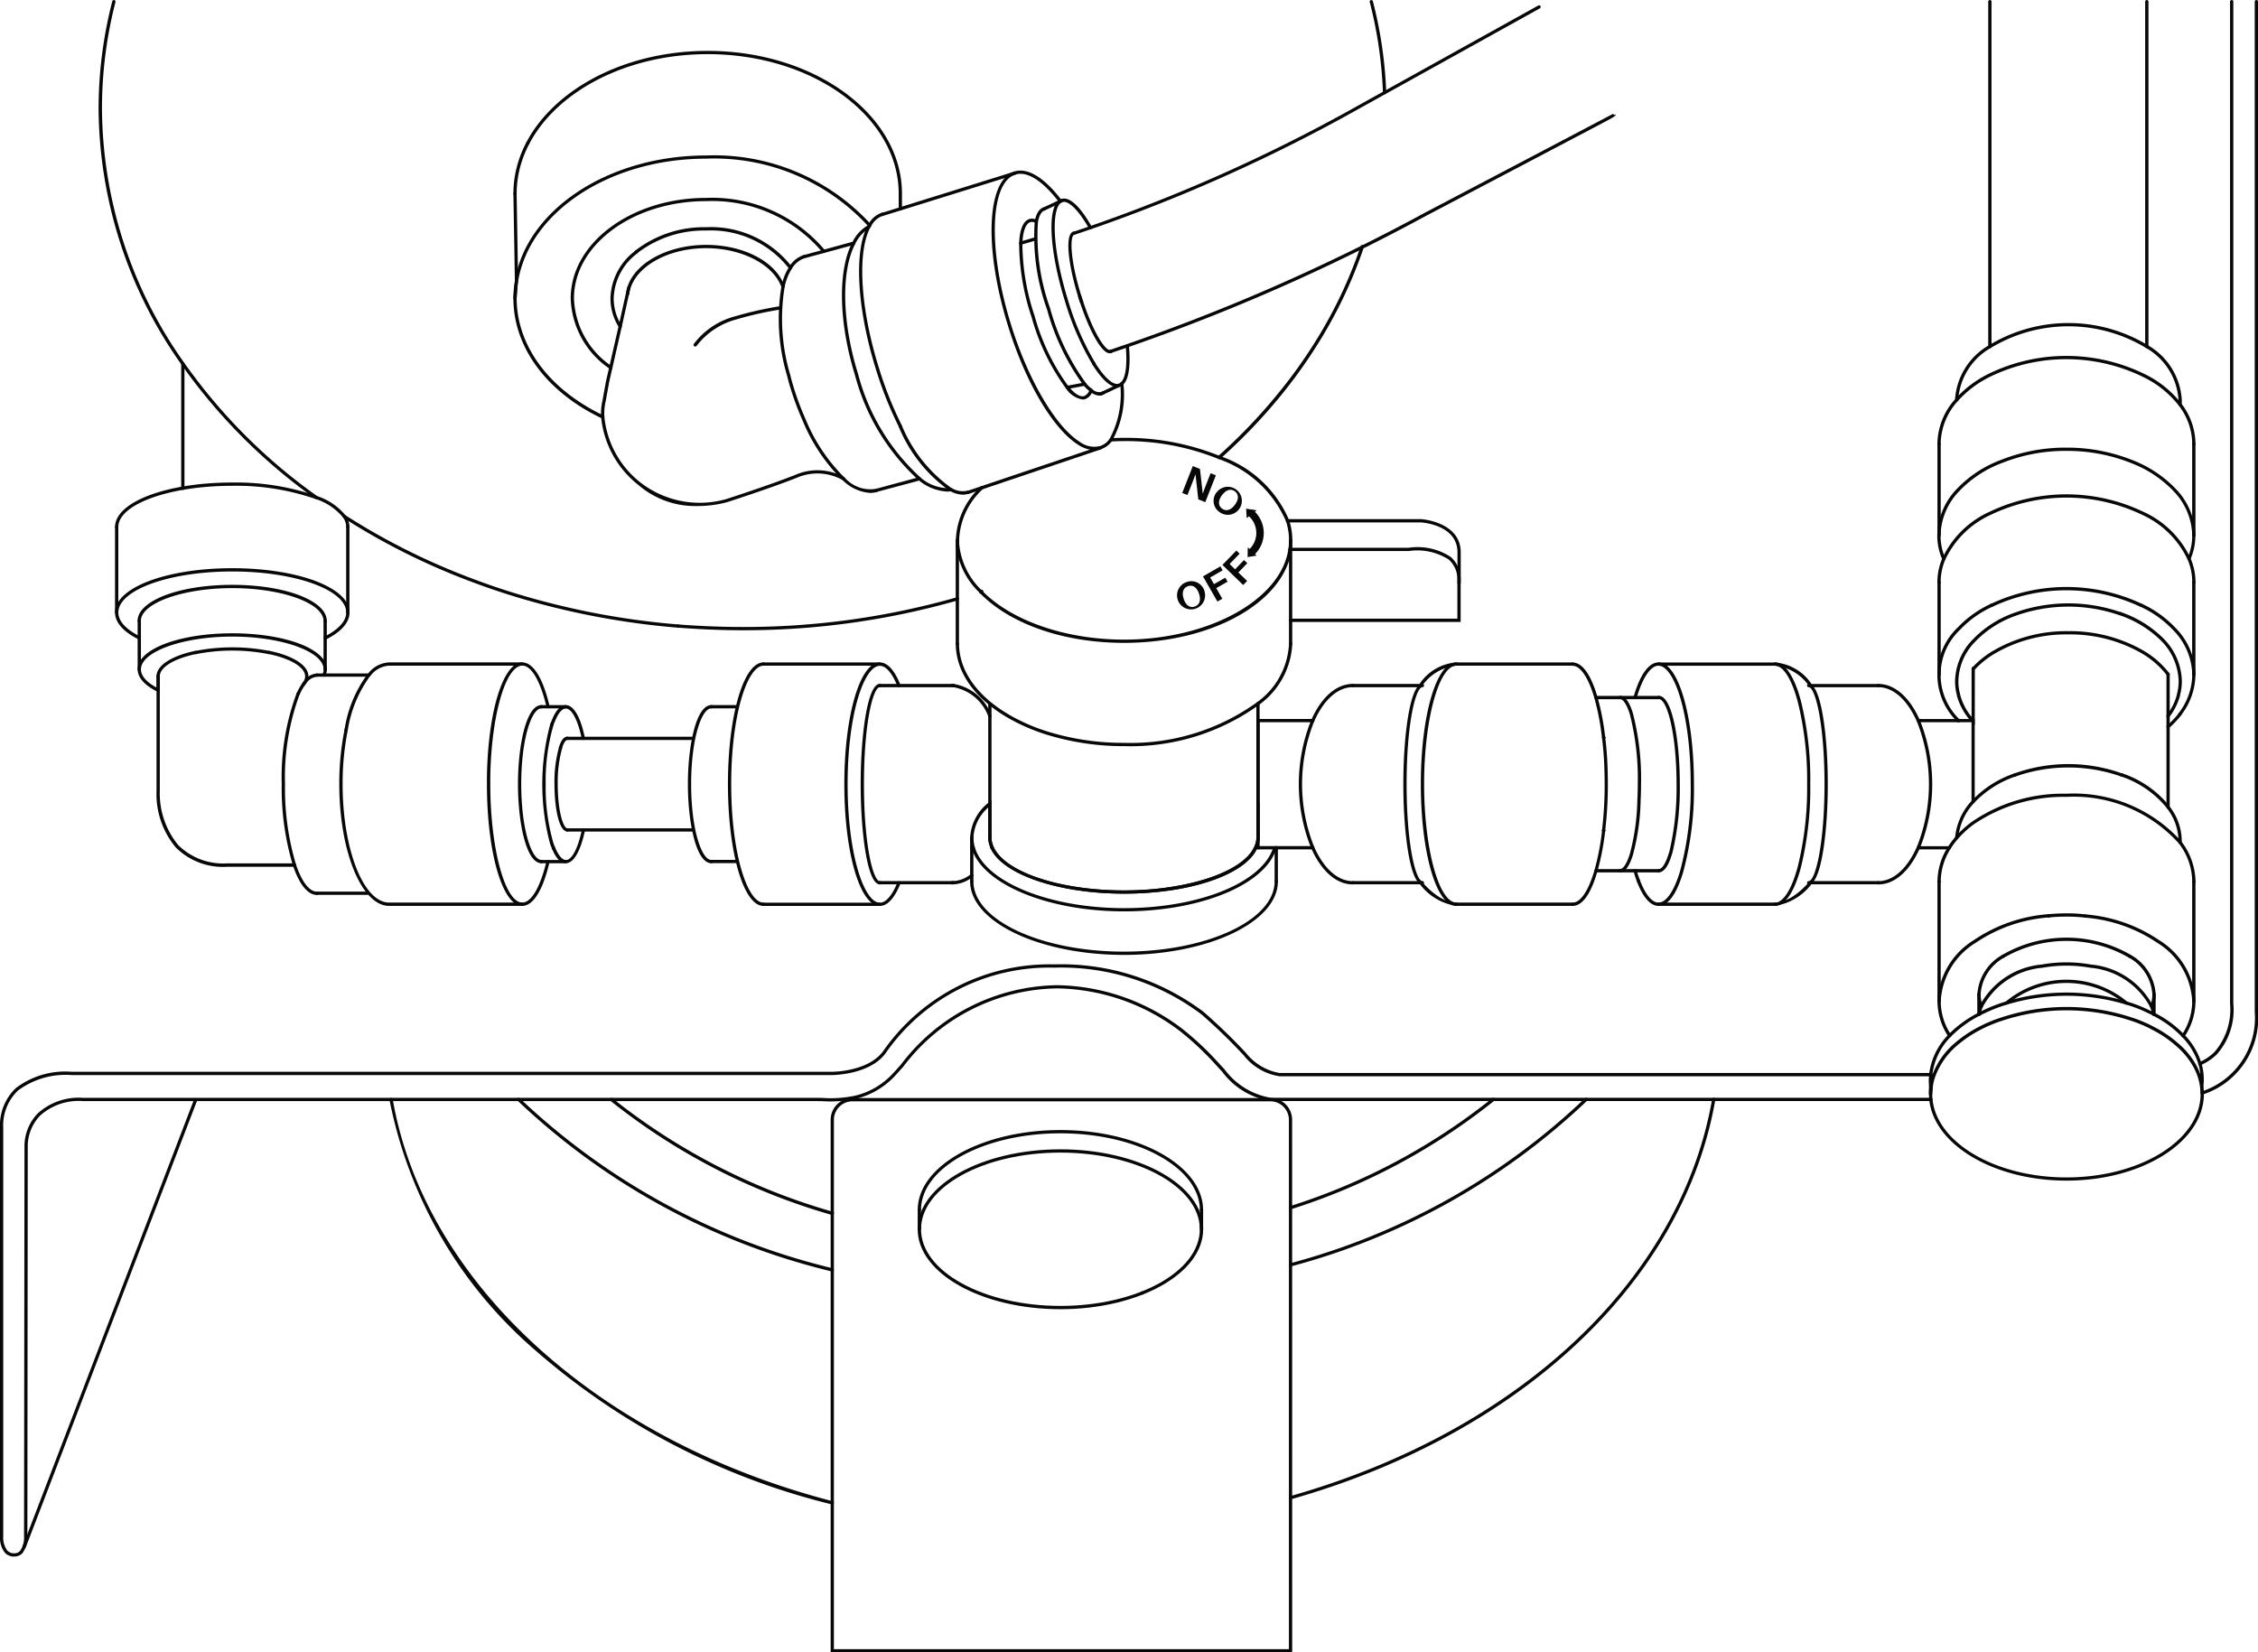 <?xml version="1.0" encoding="UTF-8"?> <svg xmlns="http://www.w3.org/2000/svg" xmlns:xlink="http://www.w3.org/1999/xlink" width="119.863" height="87.714" viewBox="0 0 119.863 87.714"><defs><clipPath id="clip-path"><rect id="Rectangle_670" data-name="Rectangle 670" width="119.863" height="87.714" fill="none"></rect></clipPath></defs><g id="Group_71" data-name="Group 71" clip-path="url(#clip-path)"><path id="Path_6035" data-name="Path 6035" d="M974.618,58.109a.087.087,0,0,1-.029-.168,4.108,4.108,0,0,0,2.822-4.223V.089a.087.087,0,1,1,.174,0V53.717a4.269,4.269,0,0,1-2.937,4.386.079.079,0,0,1-.029.005Z" transform="translate(-857.721 -0.002)" fill="#070707"></path><path id="Path_6036" data-name="Path 6036" d="M973.607,56.555a.087.087,0,0,1-.036-.166,2.689,2.689,0,0,0,.8-.531,3.435,3.435,0,0,0,.838-2.58V.089a.087.087,0,1,1,.174,0V53.269a3.549,3.549,0,0,1-.888,2.713,2.9,2.9,0,0,1-.852.566.1.1,0,0,1-.036.008Z" transform="translate(-856.83 -0.002)" fill="#070707"></path><path id="Path_6037" data-name="Path 6037" d="M.761,458.512a.663.663,0,0,1-.5-.2A1.291,1.291,0,0,1,0,457.454V435.76a2.733,2.733,0,0,1,.836-2.111,4.329,4.329,0,0,1,2.973-.869H44.151c.083,0,2.04-.013,2.793-1.186a10.778,10.778,0,0,1,9.038-4.516,12.562,12.562,0,0,1,7.912,2.524,30.493,30.493,0,0,1,2.251,2.18,2.889,2.889,0,0,0,1.775,1.061H102.49a.087.087,0,0,1,0,.174H67.918a3,3,0,0,1-1.906-1.122,30.1,30.1,0,0,0-2.234-2.163,12.388,12.388,0,0,0-7.8-2.48,10.575,10.575,0,0,0-8.892,4.436c-.8,1.251-2.852,1.266-2.939,1.266H3.8a4.236,4.236,0,0,0-2.849.824,2.57,2.57,0,0,0-.779,1.982v21.7a1.137,1.137,0,0,0,.212.73.488.488,0,0,0,.375.149.4.4,0,0,0,.307-.126,1.275,1.275,0,0,0,.211-.789L1.3,436.663a2.509,2.509,0,0,1,.7-1.67,3.227,3.227,0,0,1,2.394-.831H43.2c.156,0,.314,0,.471.006a6.3,6.3,0,0,0,1.773-.131,4,4,0,0,0,1.836-1.045c.158-.159.339-.363.549-.6a10.57,10.57,0,0,1,8.307-4.209,11.213,11.213,0,0,1,6.63,2.32,15.869,15.869,0,0,1,2.006,1.9l.229.244a3.842,3.842,0,0,0,2.453,1.511H102.5a.087.087,0,0,1,0,.174H67.449a3.972,3.972,0,0,1-2.579-1.566l-.229-.244a15.882,15.882,0,0,0-1.984-1.885,11.039,11.039,0,0,0-6.526-2.284,10.417,10.417,0,0,0-8.178,4.151c-.211.238-.394.444-.555.607a4.178,4.178,0,0,1-1.914,1.091,6.469,6.469,0,0,1-1.82.138c-.157,0-.313-.006-.468-.006H4.392a3.063,3.063,0,0,0-2.269.777,2.37,2.37,0,0,0-.65,1.549l-.02,20.757a1.424,1.424,0,0,1-.258.912.573.573,0,0,1-.433.181Z" transform="translate(0 -375.887)" fill="#070707"></path><path id="Path_6038" data-name="Path 6038" d="M281.872,492.4a.088.088,0,0,1-.025,0,33.674,33.674,0,0,1-11.753-6.06.086.086,0,1,1,.109-.134A33.5,33.5,0,0,0,281.9,492.23a.087.087,0,0,1-.025.17Z" transform="translate(-237.691 -427.907)" fill="#070707"></path><path id="Path_6039" data-name="Path 6039" d="M570.936,492.1a.087.087,0,0,1-.027-.169,33.206,33.206,0,0,0,10.733-5.729.086.086,0,1,1,.109.134,33.36,33.36,0,0,1-10.789,5.759A.085.085,0,0,1,570.936,492.1Z" transform="translate(-502.426 -427.907)" fill="#070707"></path><path id="Path_6040" data-name="Path 6040" d="M724.987,389.561a.084.084,0,0,1-.087-.083v-.007a.087.087,0,1,1,.174,0A.09.09,0,0,1,724.987,389.561Z" transform="translate(-638.011 -342.711)" fill="#070707"></path><path id="Path_6041" data-name="Path 6041" d="M505.185,572.035a.1.1,0,0,1-.069-.028.087.087,0,0,1,0-.123c.018-.018.042-.015.065-.025h0a.087.087,0,0,1,.087.087.093.093,0,0,1-.055.083A.082.082,0,0,1,505.185,572.035Z" transform="translate(-444.548 -503.314)" fill="#070707"></path><path id="Path_6042" data-name="Path 6042" d="M245.708,495.4l-.022,0A36.686,36.686,0,0,1,229,486.33a.086.086,0,1,1,.121-.123,36.516,36.516,0,0,0,16.609,9.022.087.087,0,0,1-.022.171Z" transform="translate(-201.528 -427.907)" fill="#070707"></path><path id="Path_6043" data-name="Path 6043" d="M570.936,495.136a.087.087,0,0,1-.024-.17,36.2,36.2,0,0,0,15.649-8.759.086.086,0,1,1,.121.123,36.365,36.365,0,0,1-15.723,8.8A.093.093,0,0,1,570.936,495.136Z" transform="translate(-502.426 -427.907)" fill="#070707"></path><path id="Path_6044" data-name="Path 6044" d="M195.994,507.767l-.022,0a37.391,37.391,0,0,1-15.757-8.193,23.506,23.506,0,0,1-7.725-13.285.086.086,0,0,1,.071-.1.091.091,0,0,1,.1.071c1.689,9.724,10.856,18.1,23.355,21.339a.087.087,0,0,1-.022.171Z" transform="translate(-151.814 -427.91)" fill="#070707"></path><path id="Path_6045" data-name="Path 6045" d="M423.377,241.212h-.014a.087.087,0,0,1-.061-.148.1.1,0,0,1,.137,0,.087.087,0,0,1-.061.148Z" transform="translate(-372.541 -212.147)" fill="#070707"></path><path id="Path_6046" data-name="Path 6046" d="M299.651,276.706h-.022a.087.087,0,1,1,0-.174.1.1,0,0,1,.1.087.079.079,0,0,1-.076.087Z" transform="translate(-263.638 -243.387)" fill="#070707"></path><path id="Path_6047" data-name="Path 6047" d="M570.936,507.5a.087.087,0,0,1-.083-.063.086.086,0,0,1,.059-.107c12.157-3.446,20.741-11.521,22.4-21.076a.092.092,0,0,1,.1-.071.086.086,0,0,1,.071.1c-1.673,9.621-10.3,17.75-22.525,21.213A.09.09,0,0,1,570.936,507.5Z" transform="translate(-502.426 -427.911)" fill="#070707"></path><path id="Path_6048" data-name="Path 6048" d="M392.359,515.7h-24.5V487.424a1.158,1.158,0,0,1,1.156-1.156H391.2a1.158,1.158,0,0,1,1.156,1.156Zm-24.328-.174h24.154v-28.1a.983.983,0,0,0-.982-.982H369.014a.983.983,0,0,0-.982.982Z" transform="translate(-323.765 -427.983)" fill="#070707"></path><path id="Path_6049" data-name="Path 6049" d="M413.988,517.469c-4.178,0-7.577-1.9-7.577-4.244s3.4-4.243,7.577-4.243,7.577,1.9,7.577,4.243S418.165,517.469,413.988,517.469Zm0-8.313c-4.082,0-7.4,1.826-7.4,4.069s3.321,4.07,7.4,4.07,7.4-1.826,7.4-4.07-3.32-4.069-7.4-4.069Z" transform="translate(-357.697 -447.974)" fill="#070707"></path><path id="Path_6050" data-name="Path 6050" d="M421.509,504.781a.087.087,0,0,1-.087-.087c0-2.243-3.321-4.068-7.4-4.068s-7.4,1.825-7.4,4.068a.087.087,0,0,1-.174,0c0-2.338,3.4-4.241,7.57-4.241s7.577,1.9,7.577,4.241A.087.087,0,0,1,421.509,504.781Z" transform="translate(-357.731 -440.467)" fill="#070707"></path><path id="Path_6051" data-name="Path 6051" d="M406.953,539.452a.084.084,0,0,1-.087-.083v-.007a.087.087,0,0,1,.174,0A.09.09,0,0,1,406.953,539.452Z" transform="translate(-358.098 -474.636)" fill="#070707"></path><path id="Path_6052" data-name="Path 6052" d="M406.5,536.295h0a.087.087,0,0,1-.087-.087l0-1.026a.087.087,0,0,1,.087-.087h0a.087.087,0,0,1,.087.087l0,1.026A.087.087,0,0,1,406.5,536.295Z" transform="translate(-357.698 -470.957)" fill="#070707"></path><path id="Path_6053" data-name="Path 6053" d="M531.469,536.295a.087.087,0,0,1-.087-.087v-1.026a.087.087,0,1,1,.174,0v1.026A.087.087,0,0,1,531.469,536.295Z" transform="translate(-467.689 -470.957)" fill="#070707"></path><path id="Path_6054" data-name="Path 6054" d="M63.312,216.135a.087.087,0,0,1-.087-.087.9.9,0,0,0-.17-.507,3.113,3.113,0,0,0-1.442-.973,12.906,12.906,0,0,0-4.437-.706c-3.336,0-6.049.981-6.049,2.187a.087.087,0,0,1-.174,0c0-1.324,2.733-2.361,6.223-2.361a13.08,13.08,0,0,1,4.5.719,3.27,3.27,0,0,1,1.522,1.038,1.063,1.063,0,0,1,.2.6A.087.087,0,0,1,63.312,216.135Z" transform="translate(-44.846 -188.075)" fill="#070707"></path><path id="Path_6055" data-name="Path 6055" d="M62.107,255.42a.087.087,0,0,1-.038-.164c.746-.373,1.156-.826,1.156-1.277,0-1.2-2.713-2.179-6.049-2.179s-6.049.978-6.049,2.179c0,.455.4.893,1.149,1.269a.087.087,0,0,1-.077.155c-.815-.407-1.246-.9-1.246-1.424,0-1.319,2.733-2.353,6.223-2.353s6.223,1.034,6.223,2.353c0,.527-.434,1.022-1.253,1.432A.085.085,0,0,1,62.107,255.42Z" transform="translate(-44.845 -221.465)" fill="#070707"></path><path id="Path_6056" data-name="Path 6056" d="M51.027,237.366a.087.087,0,0,1-.087-.087v-4.542a.087.087,0,1,1,.174,0v4.542A.087.087,0,0,1,51.027,237.366Z" transform="translate(-44.834 -204.764)" fill="#070707"></path><path id="Path_6057" data-name="Path 6057" d="M153.4,237.366a.087.087,0,0,1-.087-.087v-4.542a.087.087,0,0,1,.174,0v4.542A.087.087,0,0,1,153.4,237.366Z" transform="translate(-134.937 -204.764)" fill="#070707"></path><path id="Path_6058" data-name="Path 6058" d="M118.413,288.422h-.008a.087.087,0,1,1,0-.174.091.091,0,0,1,.091.087.084.084,0,0,1-.083.087Z" transform="translate(-104.136 -253.698)" fill="#070707"></path><path id="Path_6059" data-name="Path 6059" d="M86.008,288.422a.093.093,0,0,1-.094-.087.082.082,0,0,1,.08-.087H86a.09.09,0,0,1,.09.087.084.084,0,0,1-.083.087Z" transform="translate(-75.616 -253.698)" fill="#070707"></path><path id="Path_6060" data-name="Path 6060" d="M70.9,261a.087.087,0,0,1-.087-.087c0-.946-2.218-1.745-4.845-1.745s-4.852.8-4.852,1.745a.087.087,0,0,1-.174,0c0-1.075,2.208-1.919,5.025-1.919s5.019.843,5.019,1.919A.087.087,0,0,1,70.9,261Z" transform="translate(-53.639 -227.95)" fill="#070707"></path><path id="Path_6061" data-name="Path 6061" d="M62.122,283.62,62,283.559c-.689-.34-1.053-.752-1.053-1.189,0-1.072,2.208-1.912,5.025-1.912s5.019.84,5.019,1.912a.677.677,0,0,1-.09.35.087.087,0,0,1-.151-.086.5.5,0,0,0,.067-.264c0-.942-2.218-1.738-4.845-1.738s-4.852.8-4.852,1.738c0,.342.287.675.831.969v-.6a.087.087,0,1,1,.174,0Z" transform="translate(-53.639 -246.841)" fill="#070707"></path><path id="Path_6062" data-name="Path 6062" d="M131.429,306.658a.087.087,0,0,1-.061-.148.09.09,0,0,1,.126,0,.083.083,0,0,1,0,.119l-.007.007A.087.087,0,0,1,131.429,306.658Z" transform="translate(-115.599 -269.746)" fill="#070707"></path><path id="Path_6063" data-name="Path 6063" d="M143.37,277a.087.087,0,0,1-.087-.087v-2.571a.087.087,0,0,1,.174,0v2.571A.087.087,0,0,1,143.37,277Z" transform="translate(-126.109 -241.378)" fill="#070707"></path><path id="Path_6064" data-name="Path 6064" d="M61.056,277a.087.087,0,0,1-.087-.087v-2.571a.087.087,0,1,1,.174,0v2.571A.087.087,0,0,1,61.056,277Z" transform="translate(-53.662 -241.378)" fill="#070707"></path><path id="Path_6065" data-name="Path 6065" d="M77.138,288.725a.085.085,0,0,1-.048-.015.087.087,0,0,1-.025-.12c.015-.023.032-.045.049-.068s.03-.04.043-.06a.573.573,0,0,0,.057-.238c0-.471-.753-.932-1.919-1.177h-.029a9.928,9.928,0,0,0-3.833,0l-.025,0c-1.158.242-1.909.7-1.909,1.175a.087.087,0,0,1-.174,0c0-.564.786-1.08,2.051-1.346l.025,0a10.207,10.207,0,0,1,3.9,0h.028c1.269.265,2.058.781,2.058,1.346a.745.745,0,0,1-.08.321c-.022.035-.038.057-.055.08s-.03.04-.043.06A.087.087,0,0,1,77.138,288.725Z" transform="translate(-61.016 -252.326)" fill="#070707"></path><path id="Path_6066" data-name="Path 6066" d="M76.637,308.974h-3.6a3.556,3.556,0,0,1-2.7-1.022,4.407,4.407,0,0,1-1.028-3v-6.1a.087.087,0,1,1,.174,0v6.1a4.316,4.316,0,0,0,.982,2.872,3.389,3.389,0,0,0,2.573.967h3.6a.087.087,0,1,1,0,.174Z" transform="translate(-61 -262.961)" fill="#070707"></path><path id="Path_6067" data-name="Path 6067" d="M243.685,320.412a.084.084,0,0,1-.087-.083v-.007a.087.087,0,0,1,.174,0A.09.09,0,0,1,243.685,320.412Z" transform="translate(-214.4 -281.851)" fill="#070707"></path><path id="Path_6068" data-name="Path 6068" d="M217.526,306.283c-1.052,0-1.876-2.84-1.876-6.465,0-.236,0-.464.007-.693.1-3.341.891-5.765,1.869-5.765.582,0,1.1.829,1.453,2.334a.088.088,0,0,1-.065.1.083.083,0,0,1-.1-.065c-.324-1.377-.8-2.2-1.284-2.2-.852,0-1.6,2.458-1.695,5.6-.007.227-.007.454-.007.688,0,3.41.779,6.291,1.7,6.291.478,0,.958-.822,1.284-2.2a.084.084,0,0,1,.1-.065.088.088,0,0,1,.065.1C218.623,305.454,218.107,306.283,217.526,306.283Z" transform="translate(-189.802 -258.197)" fill="#070707"></path><path id="Path_6069" data-name="Path 6069" d="M375.807,306.283c-1.056,0-1.883-2.84-1.883-6.465s.827-6.458,1.883-6.458c.407,0,.777.4,1.1,1.2a.086.086,0,0,1-.16.065c-.289-.71-.614-1.086-.939-1.086-.826,0-1.709,2.525-1.709,6.284s.884,6.291,1.709,6.291c.325,0,.65-.375.939-1.085a.087.087,0,0,1,.112-.048.085.085,0,0,1,.048.112C376.584,305.881,376.214,306.283,375.807,306.283Z" transform="translate(-329.104 -258.196)" fill="#070707"></path><path id="Path_6070" data-name="Path 6070" d="M324.261,306.283c-1.055,0-1.882-2.84-1.882-6.465s.827-6.458,1.882-6.458a.087.087,0,0,1,0,.174c-.826,0-1.709,2.525-1.709,6.284s.883,6.291,1.709,6.291a.087.087,0,1,1,0,.174Z" transform="translate(-283.737 -258.196)" fill="#070707"></path><path id="Path_6071" data-name="Path 6071" d="M159.962,306.283h-7.069c-1.459,0-2.646-2.9-2.646-6.465a14.528,14.528,0,0,1,.281-2.9,6.606,6.606,0,0,1,1.224-2.946l.032-.03a1.5,1.5,0,0,1,1.109-.585h7.069a.087.087,0,1,1,0,.174h-7.069a1.333,1.333,0,0,0-1,.554l-.033.031a6.538,6.538,0,0,0-1.16,2.83,14.54,14.54,0,0,0-.276,2.869c0,3.469,1.108,6.291,2.472,6.291h7.069a.087.087,0,1,1,0,.174Z" transform="translate(-132.237 -258.196)" fill="#070707"></path><path id="Path_6072" data-name="Path 6072" d="M126.67,310c-.483,0-.935-.55-1.273-1.549a14.218,14.218,0,0,1-.6-4.332,12.765,12.765,0,0,1,.792-4.832l.013-.021a2.794,2.794,0,0,1,.287-.507c.014-.021.031-.043.048-.066s.03-.04.043-.06a.914.914,0,0,1,.686-.388.087.087,0,1,1,0,.174.744.744,0,0,0-.547.318c-.009.015-.026.037-.043.06s-.03.04-.043.06a2.635,2.635,0,0,0-.277.492l-.018.028a12.648,12.648,0,0,0-.766,4.742,14.032,14.032,0,0,0,.586,4.277c.307.909.712,1.43,1.108,1.43a.087.087,0,1,1,0,.174Z" transform="translate(-109.842 -262.493)" fill="#070707"></path><path id="Path_6073" data-name="Path 6073" d="M152.656,322.612a.084.084,0,0,1-.087-.083v-.007a.087.087,0,1,1,.174,0A.09.09,0,0,1,152.656,322.612Z" transform="translate(-134.282 -283.787)" fill="#070707"></path><path id="Path_6074" data-name="Path 6074" d="M142.511,298.413h-2.758a.087.087,0,1,1,0-.174H142.5a.09.09,0,0,1,.09.087.084.084,0,0,1-.083.087Z" transform="translate(-122.925 -262.492)" fill="#070707"></path><path id="Path_6075" data-name="Path 6075" d="M142.442,395.021h-2.7a.087.087,0,0,1,0-.174h2.7a.087.087,0,1,1,0,.174Z" transform="translate(-122.919 -347.52)" fill="#070707"></path><path id="Path_6076" data-name="Path 6076" d="M241.4,320.662c-.274,0-.519-.253-.728-.752l-.007-.022a2.143,2.143,0,0,1-.1-.251,12.272,12.272,0,0,1,0-6.332l.007-.026c.012-.029.023-.058.034-.086.022-.058.044-.113.068-.162.2-.494.447-.76.726-.76.418,0,.787.636,1.012,1.745a.086.086,0,0,1-.169.034c-.2-.975-.529-1.6-.842-1.6-.2,0-.4.24-.567.657-.026.051-.045.1-.065.154-.009.025-.019.052-.03.078l0,.014a10.5,10.5,0,0,0-.409,3.115,10.608,10.608,0,0,0,.409,3.123,1.954,1.954,0,0,0,.1.247l.008.025c.173.407.372.63.561.63.313,0,.643-.633.842-1.612a.086.086,0,0,1,.169.034C242.182,320.023,241.813,320.662,241.4,320.662Z" transform="translate(-211.363 -274.841)" fill="#070707"></path><path id="Path_6077" data-name="Path 6077" d="M230.629,320.662c-.806,0-1.241-2.164-1.241-4.2s.435-4.191,1.241-4.191a.087.087,0,1,1,0,.174c-.516,0-1.068,1.614-1.068,4.018s.552,4.025,1.068,4.025a.087.087,0,1,1,0,.174Z" transform="translate(-201.892 -274.842)" fill="#070707"></path><path id="Path_6078" data-name="Path 6078" d="M244.518,375.113a.084.084,0,0,1-.087-.083v-.007a.087.087,0,0,1,.174,0A.09.09,0,0,1,244.518,375.113Z" transform="translate(-215.133 -329.995)" fill="#070707"></path><path id="Path_6079" data-name="Path 6079" d="M247.609,330.583a.084.084,0,0,1-.087-.083v-.007a.087.087,0,1,1,.174,0A.09.09,0,0,1,247.609,330.583Z" transform="translate(-217.854 -290.803)" fill="#070707"></path><path id="Path_6080" data-name="Path 6080" d="M240.4,312.444h-1.3a.087.087,0,1,1,0-.174h1.3a.087.087,0,1,1,0,.174Z" transform="translate(-210.37 -274.841)" fill="#070707"></path><path id="Path_6081" data-name="Path 6081" d="M240.4,381h-1.3a.087.087,0,1,1,0-.174h1.3a.087.087,0,1,1,0,.174Z" transform="translate(-210.37 -335.177)" fill="#070707"></path><path id="Path_6082" data-name="Path 6082" d="M305.9,320.662c-.806,0-1.241-2.164-1.241-4.2s.435-4.191,1.241-4.191a.087.087,0,0,1,0,.174c-.516,0-1.068,1.614-1.068,4.018s.552,4.025,1.068,4.025a.087.087,0,0,1,0,.174Z" transform="translate(-268.143 -274.842)" fill="#070707"></path><path id="Path_6083" data-name="Path 6083" d="M315.674,312.425h-1.3a.087.087,0,1,1,0-.174h1.3a.087.087,0,0,1,0,.174Z" transform="translate(-276.62 -274.824)" fill="#070707"></path><path id="Path_6084" data-name="Path 6084" d="M315.674,381h-1.3a.087.087,0,1,1,0-.174h1.3a.087.087,0,0,1,0,.174Z" transform="translate(-276.62 -335.182)" fill="#070707"></path><path id="Path_6085" data-name="Path 6085" d="M246.245,331.278c-.45,0-.685-1.267-.685-2.517a6.86,6.86,0,0,1,.236-1.938l0-.019c.118-.377.264-.56.445-.56a.087.087,0,1,1,0,.174c-.033,0-.149.031-.276.426l0,.02a6.757,6.757,0,0,0-.231,1.9c0,1.452.3,2.344.511,2.344a.087.087,0,1,1,0,.174Z" transform="translate(-216.127 -287.14)" fill="#070707"></path><path id="Path_6086" data-name="Path 6086" d="M257.27,326.443h-6.653a.087.087,0,0,1,0-.174h6.653a.087.087,0,1,1,0,.174Z" transform="translate(-220.501 -287.162)" fill="#070707"></path><path id="Path_6087" data-name="Path 6087" d="M257.27,366.992h-6.653a.087.087,0,0,1,0-.174h6.653a.087.087,0,1,1,0,.174Z" transform="translate(-220.501 -322.85)" fill="#070707"></path><path id="Path_6088" data-name="Path 6088" d="M343.6,293.533h-6.178a.087.087,0,1,1,0-.174H343.6a.087.087,0,1,1,0,.174Z" transform="translate(-296.905 -258.197)" fill="#070707"></path><path id="Path_6089" data-name="Path 6089" d="M343.6,399.9h-6.178a.087.087,0,1,1,0-.174H343.6a.087.087,0,1,1,0,.174Z" transform="translate(-296.905 -351.81)" fill="#070707"></path><path id="Path_6090" data-name="Path 6090" d="M695.853,306.283a.087.087,0,1,1,0-.174c.418,0,.84-.626,1.157-1.719a13.136,13.136,0,0,0,.4-2.074l0,0,0-.042a20.4,20.4,0,0,0,.141-2.455c0-.406-.011-.826-.035-1.321-.025-.364-.055-.752-.106-1.126l-.005-.042,0,0a13.162,13.162,0,0,0-.4-2.08c-.318-1.088-.739-1.712-1.157-1.712a.087.087,0,1,1,0-.174c.514,0,.972.636,1.323,1.837a13.242,13.242,0,0,1,.406,2.1l.04.04-.032.043c.048.368.077.748.1,1.105.025.5.036.922.036,1.331a20.613,20.613,0,0,1-.138,2.434l.028.028-.035.049a13.357,13.357,0,0,1-.407,2.108C696.826,305.645,696.369,306.283,695.853,306.283Z" transform="translate(-612.37 -258.197)" fill="#070707"></path><path id="Path_6091" data-name="Path 6091" d="M631.117,306.28a.455.455,0,0,1-.113-.01c-1.006-.181-1.769-2.956-1.769-6.455s.763-6.267,1.775-6.449a.427.427,0,0,1,.108-.009.087.087,0,0,1,0,.174.334.334,0,0,0-.07,0c-.907.164-1.639,2.98-1.639,6.28s.732,6.124,1.632,6.286a.374.374,0,0,0,.077.005.087.087,0,0,1,0,.174Z" transform="translate(-553.812 -258.194)" fill="#070707"></path><path id="Path_6092" data-name="Path 6092" d="M432.207,204.773c-3.168,0-6.022-.983-7.64-2.631l-.036-.017,0-.023a4.076,4.076,0,0,1-1.235-2.468c-.008-.105-.015-.205-.015-.307a4.016,4.016,0,0,1,1.33-2.856.086.086,0,1,1,.121.123,3.85,3.85,0,0,0-1.277,2.733c0,.1.006.194.013.291a3.915,3.915,0,0,0,1.2,2.378l.015.014c1.56,1.6,4.444,2.59,7.527,2.59,4.491,0,8.322-2.108,8.723-4.8a3.671,3.671,0,0,0,.034-.471,3.288,3.288,0,0,0-.159-1.008,6.051,6.051,0,0,0-3.587-3.31,13.1,13.1,0,0,0-5.012-.948c-.237,0-.462.007-.686.021h-.005a.087.087,0,0,1-.005-.173c.227-.015.455-.022.7-.022a13.282,13.282,0,0,1,5.078.962,6.132,6.132,0,0,1,3.684,3.417,3.447,3.447,0,0,1,.168,1.061,3.91,3.91,0,0,1-.036.5C440.682,202.646,436.858,204.773,432.207,204.773Z" transform="translate(-372.541 -170.648)" fill="#070707"></path><path id="Path_6093" data-name="Path 6093" d="M432.207,289.851a13.7,13.7,0,0,1-3.866-.538,10.176,10.176,0,0,1-1.882-.74c-2.022-1.031-3.182-2.547-3.182-4.161a.087.087,0,0,1,.174,0c0,1.547,1.125,3.006,3.088,4.007a10,10,0,0,0,1.852.728,13.527,13.527,0,0,0,3.818.53,11.468,11.468,0,0,0,7.058-2.154,4.061,4.061,0,0,0,1.7-3.111.087.087,0,0,1,.174,0,4.228,4.228,0,0,1-1.764,3.245A11.642,11.642,0,0,1,432.207,289.851Z" transform="translate(-372.541 -250.245)" fill="#070707"></path><path id="Path_6094" data-name="Path 6094" d="M433.816,261.41a.1.1,0,0,1-.042-.011.09.09,0,0,1-.034-.121.139.139,0,0,1,.066-.067.089.089,0,0,1,.117.037.086.086,0,0,1-.037.117l-.04-.077.039.078a.077.077,0,0,1-.07.044Z" transform="translate(-381.742 -229.894)" fill="#070707"></path><path id="Path_6095" data-name="Path 6095" d="M437.806,360.239c-4.045,0-7.522-1.442-8.086-3.354a2.076,2.076,0,0,1-.082-.559,2.523,2.523,0,0,1,.992-1.869l.144-.125v1.994a1.094,1.094,0,0,0,.08.409.412.412,0,0,0,.03.076l.01.027c.624,1.327,3.526,2.287,6.913,2.287,3.462,0,6.448-1.029,6.946-2.4a1.059,1.059,0,0,0,.08-.4v-1.81a.087.087,0,0,1,.174,0v1.81a1.236,1.236,0,0,1-.091.466c-.53,1.451-3.519,2.507-7.108,2.507-3.464,0-6.441-1.011-7.077-2.4l-.008-.023a.44.44,0,0,1-.032-.085,1.236,1.236,0,0,1-.089-.462v-1.606a2.262,2.262,0,0,0-.788,1.606,1.937,1.937,0,0,0,.075.511c.543,1.84,3.949,3.228,7.92,3.228,3.508,0,6.575-1.055,7.633-2.626a2.3,2.3,0,0,0,.287-.6.088.088,0,0,1,.108-.058.087.087,0,0,1,.058.108,2.478,2.478,0,0,1-.31.65C444.494,359.152,441.369,360.239,437.806,360.239Z" transform="translate(-378.14 -311.861)" fill="#070707"></path><path id="Path_6096" data-name="Path 6096" d="M556.454,374.647a.086.086,0,0,1-.078-.05l.078-.037-.078.036a.076.076,0,0,1-.035-.108.091.091,0,0,1,.121-.035.135.135,0,0,1,.07.07.087.087,0,0,1-.041.115A.09.09,0,0,1,556.454,374.647Z" transform="translate(-489.647 -329.561)" fill="#070707"></path><path id="Path_6097" data-name="Path 6097" d="M437.806,393.557c-4.5,0-8.168-1.753-8.168-3.906a.087.087,0,0,1,.174,0c0,2.058,3.587,3.733,7.995,3.733s7.995-1.674,7.995-3.733a.087.087,0,0,1,.174,0C445.975,391.8,442.311,393.557,437.806,393.557Z" transform="translate(-378.14 -342.869)" fill="#070707"></path><path id="Path_6098" data-name="Path 6098" d="M423.338,244.227a.087.087,0,0,1-.087-.087v-5.484a.087.087,0,1,1,.174,0v5.484A.087.087,0,0,1,423.338,244.227Z" transform="translate(-372.519 -209.974)" fill="#070707"></path><path id="Path_6099" data-name="Path 6099" d="M570.933,244.2a.087.087,0,0,1-.087-.087V238.63a.087.087,0,0,1,.174,0v5.487A.087.087,0,0,1,570.933,244.2Z" transform="translate(-502.423 -209.951)" fill="#070707"></path><path id="Path_6100" data-name="Path 6100" d="M429.725,372.732a.087.087,0,0,1-.087-.087v-2.316a.087.087,0,1,1,.174,0v2.316A.087.087,0,0,1,429.725,372.732Z" transform="translate(-378.14 -325.864)" fill="#070707"></path><path id="Path_6101" data-name="Path 6101" d="M564.572,376.655a.087.087,0,0,1-.087-.087v-1.782a.087.087,0,1,1,.174,0v1.782A.087.087,0,0,1,564.572,376.655Z" transform="translate(-496.824 -329.787)" fill="#070707"></path><path id="Path_6102" data-name="Path 6102" d="M444.867,373.3c-3.464,0-6.441-1.011-7.077-2.4l-.008-.023a.444.444,0,0,1-.032-.085,1.236,1.236,0,0,1-.089-.462.087.087,0,1,1,.174,0,1.094,1.094,0,0,0,.08.409.417.417,0,0,0,.03.076l.01.027c.624,1.327,3.526,2.288,6.913,2.288,3.462,0,6.448-1.029,6.946-2.4a1.059,1.059,0,0,0,.08-.4.087.087,0,1,1,.174,0,1.236,1.236,0,0,1-.091.466C451.446,372.247,448.456,373.3,444.867,373.3Z" transform="translate(-385.201 -325.863)" fill="#070707"></path><path id="Path_6103" data-name="Path 6103" d="M437.747,318.451a.087.087,0,0,1-.087-.087v-7.077a.087.087,0,0,1,.174,0v7.077A.087.087,0,0,1,437.747,318.451Z" transform="translate(-385.201 -273.899)" fill="#070707"></path><path id="Path_6104" data-name="Path 6104" d="M556.485,318.135a.087.087,0,0,1-.087-.087v-7.12a.087.087,0,0,1,.174,0v7.12A.087.087,0,0,1,556.485,318.135Z" transform="translate(-489.707 -273.583)" fill="#070707"></path><path id="Path_6105" data-name="Path 6105" d="M579.7,246.309h-9.031a.087.087,0,1,1,0-.174h8.857v-2.023a1.407,1.407,0,0,0-.46-1.117,3.112,3.112,0,0,0-2.114-.45h-6.319a.087.087,0,1,1,0-.174h6.307a3.21,3.21,0,0,1,2.239.493,1.571,1.571,0,0,1,.52,1.248Z" transform="translate(-502.163 -213.295)" fill="#070707"></path><path id="Path_6106" data-name="Path 6106" d="M578.653,233.407a.087.087,0,0,1-.087-.087v-1.64c0-1.454-1.856-1.583-1.935-1.589h-7.085a.09.09,0,0,1-.09-.087.084.084,0,0,1,.083-.087h7.1c.026,0,2.1.145,2.1,1.762v1.639A.087.087,0,0,1,578.653,233.407Z" transform="translate(-501.198 -202.36)" fill="#070707"></path><path id="Path_6107" data-name="Path 6107" d="M382.19,313.519c-.658,0-1.014-2.744-1.014-5.325s.356-5.318,1.014-5.318a.087.087,0,1,1,0,.174c-.344,0-.84,1.832-.84,5.144s.5,5.151.84,5.151a.087.087,0,1,1,0,.174Z" transform="translate(-335.488 -266.573)" fill="#070707"></path><path id="Path_6108" data-name="Path 6108" d="M622.514,313.519c-.658,0-1.014-2.744-1.014-5.325s.356-5.318,1.014-5.318a.087.087,0,0,1,0,.174c-.344,0-.84,1.832-.84,5.144s.5,5.151.84,5.151a.087.087,0,1,1,0,.174Z" transform="translate(-547.006 -266.573)" fill="#070707"></path><path id="Path_6109" data-name="Path 6109" d="M423.044,304.667a.086.086,0,0,1-.077-.048,2.426,2.426,0,0,0-1.865-1.57h-.061a.087.087,0,1,1,0-.174h.065a2.586,2.586,0,0,1,2.015,1.665.086.086,0,0,1-.038.116A.081.081,0,0,1,423.044,304.667Z" transform="translate(-370.498 -266.573)" fill="#070707"></path><path id="Path_6110" data-name="Path 6110" d="M421.042,387.566a.087.087,0,1,1,0-.174,1.592,1.592,0,0,0,.988-.367.087.087,0,1,1,.106.137A1.76,1.76,0,0,1,421.042,387.566Z" transform="translate(-370.498 -340.62)" fill="#070707"></path><path id="Path_6111" data-name="Path 6111" d="M438.825,374.852h-.087a.09.09,0,0,1-.09-.087.085.085,0,0,1,.052-.081.086.086,0,0,1,.125.074Z" transform="translate(-386.07 -329.765)" fill="#070707"></path><path id="Path_6112" data-name="Path 6112" d="M578.1,313.519c-.864,0-1.669-.707-2.21-1.941a9.124,9.124,0,0,1,0-6.762c.54-1.233,1.346-1.94,2.21-1.94a.087.087,0,0,1,0,.174c-.793,0-1.54.669-2.052,1.836a8.961,8.961,0,0,0,0,6.622c.511,1.168,1.259,1.837,2.052,1.837a.087.087,0,0,1,0,.174Z" transform="translate(-506.295 -266.573)" fill="#070707"></path><path id="Path_6113" data-name="Path 6113" d="M392.879,303.063h-3.907a.087.087,0,1,1,0-.174h3.907a.087.087,0,0,1,0,.174Z" transform="translate(-342.272 -266.584)" fill="#070707"></path><path id="Path_6114" data-name="Path 6114" d="M392.879,390.366h-3.907a.087.087,0,1,1,0-.174h3.907a.087.087,0,0,1,0,.174Z" transform="translate(-342.272 -343.423)" fill="#070707"></path><path id="Path_6115" data-name="Path 6115" d="M429.8,374.872h-.078a.087.087,0,0,1,0-.174h.078a.087.087,0,1,1,0,.174Z" transform="translate(-378.14 -329.786)" fill="#070707"></path><path id="Path_6116" data-name="Path 6116" d="M438.709,374.872H438.7a.087.087,0,1,1,0-.174.09.09,0,0,1,.09.087.084.084,0,0,1-.083.087Z" transform="translate(-386.042 -329.786)" fill="#070707"></path><path id="Path_6117" data-name="Path 6117" d="M559.474,325.317H556.4v-6.922h3.075v.115a.091.091,0,0,1-.151.058h-2.75v6.575h2.75a.092.092,0,0,1,.151.058Z" transform="translate(-489.707 -280.231)" fill="#070707"></path><path id="Path_6118" data-name="Path 6118" d="M602.054,294.676h-3.6a.087.087,0,0,1,0-.174h3.55a2.576,2.576,0,0,1,1.944-1.142h6.179a.087.087,0,0,1,0,.174h-6.179a2.483,2.483,0,0,0-1.825,1.1l-.06.078Z" transform="translate(-526.648 -258.197)" fill="#070707"></path><path id="Path_6119" data-name="Path 6119" d="M610.131,391.508h-6.179a2.971,2.971,0,0,1-1.925-1.142h-3.57a.087.087,0,0,1,0-.174h3.654l.026.034c.008.011.879,1.108,1.815,1.108h6.179a.087.087,0,0,1,0,.174Z" transform="translate(-526.648 -343.423)" fill="#070707"></path><path id="Path_6120" data-name="Path 6120" d="M724.742,306.283c-.423,0-.818-.446-1.142-1.289l-.006-.022a4.835,4.835,0,0,1-.175-.537.087.087,0,0,1,.168-.043,4.551,4.551,0,0,0,.175.532l.006.022c.291.749.636,1.162.975,1.162.414,0,.833-.613,1.15-1.683a16.759,16.759,0,0,0,.56-4.608c0-3.759-.884-6.284-1.71-6.284-.418,0-.85.639-1.157,1.712a.086.086,0,1,1-.166-.048c.338-1.185.808-1.838,1.323-1.838,1.056,0,1.883,2.837,1.883,6.458a16.923,16.923,0,0,1-.567,4.657C725.708,305.657,725.253,306.283,724.742,306.283Z" transform="translate(-636.705 -258.196)" fill="#070707"></path><path id="Path_6121" data-name="Path 6121" d="M785.394,306.281a.087.087,0,1,1,0-.174.366.366,0,0,0,.073,0c.424-.077.837-.768,1.14-1.9a17.408,17.408,0,0,0,.5-4.389,17.211,17.211,0,0,0-.5-4.381c-.3-1.13-.717-1.821-1.135-1.9a.338.338,0,0,0-.078-.006.087.087,0,0,1,0-.174.451.451,0,0,1,.115.011c.487.088.939.806,1.265,2.021a17.377,17.377,0,0,1,.5,4.427,17.584,17.584,0,0,1-.5,4.434c-.326,1.214-.778,1.932-1.272,2.022A.479.479,0,0,1,785.394,306.281Z" transform="translate(-691.178 -258.194)" fill="#070707"></path><path id="Path_6122" data-name="Path 6122" d="M800.375,313.519a.087.087,0,0,1,0-.174c.351,0,.84-1.959.84-5.151s-.489-5.144-.84-5.144a.087.087,0,0,1,0-.174c.658,0,1.014,2.739,1.014,5.318S801.033,313.519,800.375,313.519Z" transform="translate(-704.363 -266.572)" fill="#070707"></path><path id="Path_6123" data-name="Path 6123" d="M831.233,313.519a.087.087,0,1,1,0-.174c.792,0,1.54-.669,2.052-1.836a8.971,8.971,0,0,0,0-6.623c-.512-1.167-1.261-1.836-2.052-1.836a.087.087,0,1,1,0-.174c.864,0,1.669.707,2.211,1.941a9.132,9.132,0,0,1,0,6.761C832.9,312.812,832.1,313.519,831.233,313.519Z" transform="translate(-731.523 -266.572)" fill="#070707"></path><path id="Path_6124" data-name="Path 6124" d="M851.916,322.874a.087.087,0,0,1-.087-.087v-4.218H849.08a.092.092,0,0,1-.151-.058V318.4H852v4.391A.087.087,0,0,1,851.916,322.874Z" transform="translate(-747.174 -280.232)" fill="#070707"></path><path id="Path_6125" data-name="Path 6125" d="M850.648,374.711h-1.719V374.6a.092.092,0,0,1,.151-.058h1.568a.087.087,0,1,1,0,.174Z" transform="translate(-747.174 -329.625)" fill="#070707"></path><path id="Path_6126" data-name="Path 6126" d="M950.119,18.485a.087.087,0,0,1-.087-.087V.089a.087.087,0,1,1,.174,0V18.4a.087.087,0,0,1-.087.087Z" transform="translate(-836.158 -0.002)" fill="#070707"></path><path id="Path_6127" data-name="Path 6127" d="M880.617,18.485a.087.087,0,0,1-.087-.087V.089a.087.087,0,1,1,.174,0V18.4a.087.087,0,0,1-.087.087Z" transform="translate(-774.987 -0.002)" fill="#070707"></path><path id="Path_6128" data-name="Path 6128" d="M745.523,294.676h-3.643l-.026-.04a2.486,2.486,0,0,0-1.826-1.1h-6.178a.087.087,0,0,1,0-.174h6.178a2.577,2.577,0,0,1,1.945,1.142h3.55a.087.087,0,1,1,0,.174Z" transform="translate(-645.811 -258.197)" fill="#070707"></path><path id="Path_6129" data-name="Path 6129" d="M740.027,391.508h-6.178a.087.087,0,0,1,0-.174h6.178c.937,0,1.818-1.1,1.828-1.109l.026-.033h3.641a.087.087,0,1,1,0,.174h-3.559A3.01,3.01,0,0,1,740.027,391.508Z" transform="translate(-645.811 -343.423)" fill="#070707"></path><path id="Path_6130" data-name="Path 6130" d="M861.575,485.6c-3.836,0-7.036-1.891-7.284-4.3-.008-.1-.015-.2-.015-.3a2.386,2.386,0,0,1,.03-.4.087.087,0,0,1,.171.029,2.186,2.186,0,0,0-.027.37c0,.1.007.188.014.285.239,2.324,3.363,4.146,7.112,4.146,3.925,0,7.119-1.988,7.119-4.431v-.05a2.361,2.361,0,0,0-.024-.291l0-.032a.088.088,0,0,1,.075-.1.081.081,0,0,1,.1.075l0,.032a2.485,2.485,0,0,1,.025.313V481C868.867,483.539,865.6,485.6,861.575,485.6Z" transform="translate(-751.88 -422.93)" fill="#070707"></path><path id="Path_6131" data-name="Path 6131" d="M868.743,445.162l-.077-.59a3.039,3.039,0,0,0-.361-1.075,4.071,4.071,0,0,0-.928-1.115,6.076,6.076,0,0,0-1.267-.852,5.16,5.16,0,0,0-.6-.281c-.159-.068-.305-.123-.45-.169a10.861,10.861,0,0,0-6.958,0c-.166.053-.32.11-.458.169a6.328,6.328,0,0,0-.6.275,6.446,6.446,0,0,0-1.274.851,3.981,3.981,0,0,0-1.13,1.575,2.548,2.548,0,0,0-.159.623l-.076.572-.1-.569a2.445,2.445,0,0,1-.03-.407c0-.088,0-.169.008-.257a3.617,3.617,0,0,1,1.028-2.119,6.1,6.1,0,0,1,1.566-1.145.136.136,0,0,1,.038-.023,2.222,2.222,0,0,1,.21-.105,8.106,8.106,0,0,1,1.239-.482,11.073,11.073,0,0,1,6.414,0,7.113,7.113,0,0,1,1.232.483,1.231,1.231,0,0,1,.15.068l.075.038.02.006.026.025c0-.005,0,0,.01,0a5.77,5.77,0,0,1,1.539,1.139,3.734,3.734,0,0,1,.911,1.517,3.005,3.005,0,0,1,.125.852,2.509,2.509,0,0,1-.03.406Zm-11.768-4.37-.007,0a5.938,5.938,0,0,0-1.531,1.117,3.448,3.448,0,0,0-.981,2.015s0,.006,0,.009c.006-.016.013-.033.019-.05a4.156,4.156,0,0,1,1.178-1.643,6.577,6.577,0,0,1,1.309-.875,6.718,6.718,0,0,1,.613-.282c.141-.06.3-.118.469-.172a11.017,11.017,0,0,1,7.069,0c.147.047.3.1.46.172a5.36,5.36,0,0,1,.621.29,6.228,6.228,0,0,1,1.3.873,4.246,4.246,0,0,1,.967,1.162,3.486,3.486,0,0,1,.224.5,2.959,2.959,0,0,0-.105-.543,3.56,3.56,0,0,0-.871-1.446,5.593,5.593,0,0,0-1.5-1.109l-.016-.01a.1.1,0,0,1-.042-.025l-.062-.032a1.042,1.042,0,0,0-.138-.064,7.085,7.085,0,0,0-1.216-.477,10.919,10.919,0,0,0-6.313,0,7.91,7.91,0,0,0-1.2.466,2.078,2.078,0,0,0-.221.111Z" transform="translate(-751.88 -386.877)" fill="#070707"></path><path id="Path_6132" data-name="Path 6132" d="M884.941,418.99a.088.088,0,0,1-.081-.118,1.761,1.761,0,0,0,.115-.625,2.406,2.406,0,0,0-1.23-1.931l-.028-.014a6.615,6.615,0,0,0-6.6,0l-.028.015a2.4,2.4,0,0,0-1.229,1.93,1.755,1.755,0,0,0,.115.625.086.086,0,0,1-.161.061,1.926,1.926,0,0,1-.128-.686,2.582,2.582,0,0,1,1.329-2.089l.028-.015a6.8,6.8,0,0,1,6.752,0l.028.015a2.582,2.582,0,0,1,1.329,2.089,1.932,1.932,0,0,1-.127.686.087.087,0,0,1-.081.056Z" transform="translate(-770.72 -365.474)" fill="#070707"></path><path id="Path_6133" data-name="Path 6133" d="M885.2,429.026a.087.087,0,0,1-.086-.078,1.417,1.417,0,0,0-.094-.377,3.977,3.977,0,0,0-3.171-2.09,7.244,7.244,0,0,0-2.549,0,3.971,3.971,0,0,0-3.169,2.089,1.43,1.43,0,0,0-.1.378.087.087,0,0,1-.086.078h-.008a.087.087,0,0,1-.078-.095,1.62,1.62,0,0,1,.105-.423,4.14,4.14,0,0,1,3.3-2.2,7.445,7.445,0,0,1,2.61,0,4.143,4.143,0,0,1,3.3,2.2,1.572,1.572,0,0,1,.1.421.086.086,0,0,1-.078.095Z" transform="translate(-770.881 -375.109)" fill="#070707"></path><path id="Path_6134" data-name="Path 6134" d="M854.364,478.215a.087.087,0,0,1-.087-.087v-.776a.087.087,0,0,1,.174,0v.776A.087.087,0,0,1,854.364,478.215Z" transform="translate(-751.881 -420.058)" fill="#070707"></path><path id="Path_6135" data-name="Path 6135" d="M875.769,440.807a.087.087,0,0,1-.087-.087V439.65a.087.087,0,1,1,.174,0v1.069A.087.087,0,0,1,875.769,440.807Z" transform="translate(-770.72 -386.876)" fill="#070707"></path><path id="Path_6136" data-name="Path 6136" d="M953.3,440.807a.087.087,0,0,1-.087-.087V439.65a.087.087,0,1,1,.174,0v1.069A.087.087,0,0,1,953.3,440.807Z" transform="translate(-838.957 -386.876)" fill="#070707"></path><path id="Path_6137" data-name="Path 6137" d="M894.326,435.185a.086.086,0,0,1-.068-.033,4.885,4.885,0,0,0-6.228,0,.085.085,0,0,1-.121.014.086.086,0,0,1-.014-.121,5.039,5.039,0,0,1,6.5,0,.086.086,0,0,1-.014.121A.083.083,0,0,1,894.326,435.185Z" transform="translate(-781.452 -381.853)" fill="#070707"></path><path id="Path_6138" data-name="Path 6138" d="M871.066,411.073a.085.085,0,0,1-.048-.015.087.087,0,0,1-.025-.12,3.209,3.209,0,0,0,.556-1.784,3.871,3.871,0,0,0-1.859-3.108,7.937,7.937,0,0,0-3.814-1.332,8.072,8.072,0,0,0-1-.056c-.3,0-.593.013-.88.039l-.019.019-.052-.014a7.958,7.958,0,0,0-3.866,1.344,3.871,3.871,0,0,0-1.859,3.108,3.2,3.2,0,0,0,.549,1.776.087.087,0,0,1-.025.12.085.085,0,0,1-.12-.025,3.377,3.377,0,0,1-.578-1.872,4.04,4.04,0,0,1,1.932-3.249,8.14,8.14,0,0,1,3.962-1.377h.032c.3-.028.612-.043.923-.043a7.975,7.975,0,0,1,1.015.058,8.112,8.112,0,0,1,3.9,1.363,4.041,4.041,0,0,1,1.932,3.249,3.378,3.378,0,0,1-.585,1.879A.086.086,0,0,1,871.066,411.073Z" transform="translate(-755.178 -356.002)" fill="#070707"></path><path id="Path_6139" data-name="Path 6139" d="M886.537,422.91h-.007a.087.087,0,0,1,0-.174.09.09,0,0,1,.09.087.084.084,0,0,1-.083.087Z" transform="translate(-780.192 -372.066)" fill="#070707"></path><path id="Path_6140" data-name="Path 6140" d="M942.489,422.91h-.007a.087.087,0,0,1,0-.174.09.09,0,0,1,.09.087.084.084,0,0,1-.083.087Z" transform="translate(-829.436 -372.066)" fill="#070707"></path><path id="Path_6141" data-name="Path 6141" d="M871.636,356.209a.087.087,0,0,1-.087-.087,3.363,3.363,0,0,0-.71-2.022,7.486,7.486,0,0,0-5.966-2.473,8.483,8.483,0,0,0-4.9,1.444,5.121,5.121,0,0,0-.855.779,3.86,3.86,0,0,0-.39.523,3.26,3.26,0,0,0-.529,1.75.087.087,0,1,1-.174,0,3.425,3.425,0,0,1,.556-1.842,4,4,0,0,1,.407-.545,5.238,5.238,0,0,1,.884-.8,8.538,8.538,0,0,1,5-1.477A7.66,7.66,0,0,1,870.978,354a3.584,3.584,0,0,1,.745,2.126A.087.087,0,0,1,871.636,356.209Z" transform="translate(-755.177 -309.327)" fill="#070707"></path><path id="Path_6142" data-name="Path 6142" d="M871.635,223.677a.087.087,0,0,1-.087-.087,3.016,3.016,0,0,0-.249-1.213,4.907,4.907,0,0,0-2.447-2.387,9.291,9.291,0,0,0-7.961,0,4.909,4.909,0,0,0-2.447,2.386,3.014,3.014,0,0,0-.25,1.214.087.087,0,1,1-.174,0,3.178,3.178,0,0,1,.264-1.282,5.074,5.074,0,0,1,2.528-2.473,9.456,9.456,0,0,1,8.116,0,5.072,5.072,0,0,1,2.528,2.474,3.176,3.176,0,0,1,.264,1.281A.087.087,0,0,1,871.635,223.677Z" transform="translate(-755.176 -192.68)" fill="#070707"></path><path id="Path_6143" data-name="Path 6143" d="M871.378,204.22a.081.081,0,0,1-.035-.008.086.086,0,0,1-.045-.114,3,3,0,0,0,.249-1.205,3.477,3.477,0,0,0-1.011-2.371,6.116,6.116,0,0,0-2.171-1.447,9.175,9.175,0,0,0-3.5-.669,9.021,9.021,0,0,0-3.374.627,6.054,6.054,0,0,0-2.292,1.489,3.48,3.48,0,0,0-1.011,2.372,3,3,0,0,0,.249,1.205.086.086,0,0,1-.045.114.084.084,0,0,1-.114-.045,3.16,3.16,0,0,1-.264-1.274,3.653,3.653,0,0,1,1.057-2.49,6.225,6.225,0,0,1,2.356-1.532,9.2,9.2,0,0,1,3.437-.64,9.353,9.353,0,0,1,3.561.683,6.306,6.306,0,0,1,2.232,1.489,3.654,3.654,0,0,1,1.057,2.49,3.161,3.161,0,0,1-.264,1.274A.087.087,0,0,1,871.378,204.22Z" transform="translate(-755.176 -174.471)" fill="#070707"></path><path id="Path_6144" data-name="Path 6144" d="M881.426,267.491h-.007a.087.087,0,1,1,0-.174.09.09,0,0,1,.09.087.084.084,0,0,1-.083.087Z" transform="translate(-775.693 -235.276)" fill="#070707"></path><path id="Path_6145" data-name="Path 6145" d="M947.6,267.491h-.007a.087.087,0,0,1,0-.174.09.09,0,0,1,.09.087.084.084,0,0,1-.083.087Z" transform="translate(-833.934 -235.276)" fill="#070707"></path><path id="Path_6146" data-name="Path 6146" d="M938.263,271.178h-.008a.087.087,0,0,1,0-.174.091.091,0,0,1,.091.087.084.084,0,0,1-.083.087Z" transform="translate(-825.716 -238.521)" fill="#070707"></path><path id="Path_6147" data-name="Path 6147" d="M871.635,162.365a.087.087,0,0,1-.087-.087,3.353,3.353,0,0,0-.716-2.028,5.331,5.331,0,0,0-1.732-1.437,9.271,9.271,0,0,0-8.251-.106,5.608,5.608,0,0,0-1.742,1.306,3.438,3.438,0,0,0-.912,2.266.087.087,0,0,1-.174,0,3.609,3.609,0,0,1,.955-2.38,5.78,5.78,0,0,1,1.794-1.347,9.44,9.44,0,0,1,8.412.108,5.511,5.511,0,0,1,1.787,1.485,3.53,3.53,0,0,1,.752,2.133A.087.087,0,0,1,871.635,162.365Z" transform="translate(-755.177 -138.724)" fill="#070707"></path><path id="Path_6148" data-name="Path 6148" d="M870.267,267.456a.087.087,0,0,1-.057-.152,4.48,4.48,0,0,0,.6-.628l.016-.028a3.4,3.4,0,0,0,.723-2.036,3.459,3.459,0,0,0-1.031-2.391,5.541,5.541,0,0,0-1.7-1.214l-.027-.009a9.242,9.242,0,0,0-7.846,0l-.027.009a5.544,5.544,0,0,0-1.695,1.213,3.288,3.288,0,0,0-.049,4.736l.014.02a.08.08,0,0,1,.032.112.092.092,0,0,1-.121.031.135.135,0,0,1-.059-.055,3.459,3.459,0,0,1,.057-4.964,5.761,5.761,0,0,1,1.766-1.259l.023-.008a9.42,9.42,0,0,1,7.968,0l.021.007a5.759,5.759,0,0,1,1.766,1.26,3.637,3.637,0,0,1,1.078,2.51,3.567,3.567,0,0,1-.741,2.117h0l-.018.03a4.71,4.71,0,0,1-.639.676A.089.089,0,0,1,870.267,267.456Z" transform="translate(-755.176 -228.791)" fill="#070707"></path><path id="Path_6149" data-name="Path 6149" d="M922.924,405.134h-.008a.087.087,0,1,1,0-.174.091.091,0,0,1,.091.087.084.084,0,0,1-.083.087Z" transform="translate(-812.216 -356.421)" fill="#070707"></path><path id="Path_6150" data-name="Path 6150" d="M877.819,342.621a.087.087,0,0,1-.087-.087v-.064a2.856,2.856,0,0,0-.623-1.758l-.018-.03a5.266,5.266,0,0,0-2.388-1.646l-.022-.005a8.428,8.428,0,0,0-5.6,0l-.022.005a5.383,5.383,0,0,0-2.168,1.39,3.093,3.093,0,0,0-.848,1.858.086.086,0,0,1-.086.081h-.006a.086.086,0,0,1-.08-.092,3.3,3.3,0,0,1,.891-1.962,5.585,5.585,0,0,1,2.252-1.442l.021-.005a8.467,8.467,0,0,1,5.69,0l.021,0a5.433,5.433,0,0,1,2.5,1.733l.018.03a3.023,3.023,0,0,1,.641,1.839v.064A.087.087,0,0,1,877.819,342.621Z" transform="translate(-762.088 -297.813)" fill="#070707"></path><path id="Path_6151" data-name="Path 6151" d="M906.691,405.023a.08.08,0,0,1-.031-.006.1.1,0,0,1-.025-.016.085.085,0,0,1-.038-.068.082.082,0,0,1,.08-.087h.1v.038a.088.088,0,0,1-.011.11A.114.114,0,0,1,906.691,405.023Z" transform="translate(-797.93 -356.32)" fill="#070707"></path><path id="Path_6152" data-name="Path 6152" d="M891.712,342.648h-.007a.087.087,0,1,1,0-.174.09.09,0,0,1,.09.087.084.084,0,0,1-.083.087Z" transform="translate(-784.746 -301.425)" fill="#070707"></path><path id="Path_6153" data-name="Path 6153" d="M964.778,315.719a.084.084,0,0,1-.087-.083v-.007a.087.087,0,0,1,.174,0A.09.09,0,0,1,964.778,315.719Z" transform="translate(-849.06 -277.72)" fill="#070707"></path><path id="Path_6154" data-name="Path 6154" d="M938.98,342.648h-.007a.087.087,0,0,1,0-.174.09.09,0,0,1,.09.087.084.084,0,0,1-.083.087Z" transform="translate(-826.349 -301.425)" fill="#070707"></path><path id="Path_6155" data-name="Path 6155" d="M866.5,318.525a.088.088,0,0,1-.065-.029.126.126,0,0,1-.029-.086.092.092,0,1,1,.151.093A.086.086,0,0,1,866.5,318.525ZM866.567,318.38Z" transform="translate(-762.558 -280.187)" fill="#070707"></path><path id="Path_6156" data-name="Path 6156" d="M883.561,281.887a.085.085,0,0,1-.082-.054,4.633,4.633,0,0,0-1.352-1.166,7.642,7.642,0,0,0-3.862-.985,7.523,7.523,0,0,0-3.945,1.041,4.744,4.744,0,0,0-1.044.854.087.087,0,0,1-.129-.115,4.891,4.891,0,0,1,1.082-.885,7.7,7.7,0,0,1,4.036-1.068,7.82,7.82,0,0,1,3.95,1.01,4.8,4.8,0,0,1,1.414,1.227l.018.023v.029A.09.09,0,0,1,883.561,281.887Z" transform="translate(-768.47 -246.006)" fill="#070707"></path><path id="Path_6157" data-name="Path 6157" d="M877.759,147.466h-.009a.086.086,0,0,1-.078-.095c.007-.068.006-.144.006-.212a3.416,3.416,0,0,0-1.728-2.786,7.963,7.963,0,0,0-8.235,0,3.416,3.416,0,0,0-1.729,2.766.087.087,0,0,1-.087.086h0a.087.087,0,0,1-.086-.088,3.584,3.584,0,0,1,1.806-2.908,8.132,8.132,0,0,1,8.428,0,3.587,3.587,0,0,1,1.806,2.93c0,.073,0,.154-.008.229A.087.087,0,0,1,877.759,147.466Z" transform="translate(-762.034 -125.905)" fill="#070707"></path><path id="Path_6158" data-name="Path 6158" d="M866.864,273.678l-.15-.158a.187.187,0,0,1-.042-.043,3.431,3.431,0,0,1-.755-1.362l0-.022a2.845,2.845,0,0,1-.1-.749,3.24,3.24,0,0,1,.9-2.182,5.692,5.692,0,0,1,2.236-1.455,8.464,8.464,0,0,1,5.64-.041l.021,0a5.915,5.915,0,0,1,2.256,1.39,3.321,3.321,0,0,1,.987,2.284,2.83,2.83,0,0,1-.1.745l0,.026a3.26,3.26,0,0,1-.556,1.112.087.087,0,1,1-.138-.1,3.081,3.081,0,0,0,.523-1.043l0-.025a2.646,2.646,0,0,0,.1-.711,3.149,3.149,0,0,0-.939-2.164,5.729,5.729,0,0,0-2.175-1.341l-.023-.005a8.3,8.3,0,0,0-5.534.035,5.525,5.525,0,0,0-2.169,1.41,3.069,3.069,0,0,0-.853,2.065,2.644,2.644,0,0,0,.1.711l0,.023a3.151,3.151,0,0,0,.6,1.151v-2.57a.087.087,0,1,1,.174,0Z" transform="translate(-762.035 -235.175)" fill="#070707"></path><path id="Path_6159" data-name="Path 6159" d="M858.1,396.193a.087.087,0,0,1-.087-.087v-6.359a.087.087,0,1,1,.174,0v6.359a.087.087,0,0,1-.087.087Z" transform="translate(-755.166 -342.954)" fill="#070707"></path><path id="Path_6160" data-name="Path 6160" d="M970.934,396.193a.087.087,0,0,1-.087-.087v-6.359a.087.087,0,0,1,.174,0v6.359a.087.087,0,0,1-.087.087Z" transform="translate(-854.478 -342.954)" fill="#070707"></path><path id="Path_6161" data-name="Path 6161" d="M716.842,317.534a.087.087,0,1,1,0-.174c.164,0,.35-.281.509-.773a11.79,11.79,0,0,0,.409-2.892c.015-.275.022-.551.022-.845a13.723,13.723,0,0,0-.43-3.736c-.159-.491-.345-.773-.509-.773a.087.087,0,0,1,0-.174c.258,0,.479.293.673.894a13.89,13.89,0,0,1,.44,3.789c0,.3-.008.576-.022.852a11.907,11.907,0,0,1-.417,2.937C717.321,317.242,717.1,317.534,716.842,317.534Z" transform="translate(-630.843 -271.229)" fill="#070707"></path><path id="Path_6162" data-name="Path 6162" d="M709.589,326.091a.082.082,0,0,1-.087-.08.1.1,0,0,1,.087-.1.079.079,0,0,1,.087.076V326A.094.094,0,0,1,709.589,326.091Z" transform="translate(-624.459 -286.849)" fill="#070707"></path><path id="Path_6163" data-name="Path 6163" d="M709.592,367.273a.094.094,0,1,1,.061-.163.107.107,0,0,1,0,.134A.088.088,0,0,1,709.592,367.273Z" transform="translate(-624.462 -323.084)" fill="#070707"></path><path id="Path_6164" data-name="Path 6164" d="M734.022,317.534a.087.087,0,0,1,0-.174c.191,0,.4-.367.572-.984a14.84,14.84,0,0,0,.367-3.526c0-2.658-.495-4.51-.939-4.51a.087.087,0,0,1,0-.174c.723,0,1.113,2.413,1.113,4.683a15.017,15.017,0,0,1-.374,3.571C734.561,317.16,734.312,317.534,734.022,317.534Z" transform="translate(-645.964 -271.229)" fill="#070707"></path><path id="Path_6165" data-name="Path 6165" d="M709.535,308.372H706.2a.087.087,0,0,1,0-.174h3.331a.087.087,0,0,1,0,.174Z" transform="translate(-621.48 -271.257)" fill="#070707"></path><path id="Path_6166" data-name="Path 6166" d="M709.535,385.063H706.2a.087.087,0,1,1,0-.174h3.331a.087.087,0,0,1,0,.174Z" transform="translate(-621.48 -338.755)" fill="#070707"></path><path id="Path_6167" data-name="Path 6167" d="M858.1,262.233a.087.087,0,0,1-.087-.087v-4.912a.087.087,0,1,1,.174,0v4.912A.087.087,0,0,1,858.1,262.233Z" transform="translate(-755.166 -226.325)" fill="#070707"></path><path id="Path_6168" data-name="Path 6168" d="M970.934,262.233a.087.087,0,0,1-.087-.087v-4.912a.087.087,0,1,1,.174,0v4.912A.087.087,0,0,1,970.934,262.233Z" transform="translate(-854.479 -226.325)" fill="#070707"></path><path id="Path_6169" data-name="Path 6169" d="M858.1,200.838a.087.087,0,0,1-.087-.087v-4.868a.087.087,0,1,1,.174,0v4.868A.087.087,0,0,1,858.1,200.838Z" transform="translate(-755.166 -172.328)" fill="#070707"></path><path id="Path_6170" data-name="Path 6170" d="M970.934,200.838a.087.087,0,0,1-.087-.087v-4.868a.087.087,0,1,1,.174,0v4.868A.087.087,0,0,1,970.934,200.838Z" transform="translate(-854.478 -172.328)" fill="#070707"></path><path id="Path_6171" data-name="Path 6171" d="M173.025,234.145c-1.094,0-2.244-.046-3.42-.137h-.022a41.189,41.189,0,0,1-8.149-1.5c-1.141-.33-2.272-.718-3.456-1.185a35.651,35.651,0,0,1-6.145-3.143.087.087,0,1,1,.094-.146,35.412,35.412,0,0,0,6.115,3.128c1.178.466,2.3.852,3.44,1.181a41.031,41.031,0,0,0,8.115,1.494c1.193.09,2.339.135,3.428.135a41.093,41.093,0,0,0,11.372-1.579.086.086,0,0,1,.048.166,41.255,41.255,0,0,1-11.42,1.586Z" transform="translate(-133.599 -200.69)" fill="#070707"></path><path id="Path_6172" data-name="Path 6172" d="M433.932,261.429a.1.1,0,1,1,.118-.139.083.083,0,0,1-.035.115A.172.172,0,0,1,433.932,261.429Z" transform="translate(-381.87 -229.933)" fill="#070707"></path><path id="Path_6173" data-name="Path 6173" d="M607.4,5.007a.088.088,0,0,1-.087-.084,22.51,22.51,0,0,0-.7-4.806.086.086,0,0,1,.062-.105.089.089,0,0,1,.105.062,22.756,22.756,0,0,1,.709,4.843.087.087,0,0,1-.084.09Z" transform="translate(-533.902 -0.008)" fill="#070707"></path><path id="Path_6174" data-name="Path 6174" d="M55.235,26.5a.084.084,0,0,1-.051-.017,29.705,29.705,0,0,1-7.112-7.125,23.7,23.7,0,0,1-4.4-13.6A22.892,22.892,0,0,1,44.4.071a.086.086,0,1,1,.168.043,22.726,22.726,0,0,0-.716,5.651,23.524,23.524,0,0,0,4.367,13.5,29.534,29.534,0,0,0,7.071,7.085.086.086,0,0,1,.019.121.087.087,0,0,1-.07.036Z" transform="translate(-38.439 -0.005)" fill="#070707"></path><path id="Path_6175" data-name="Path 6175" d="M539.245,119.846a.086.086,0,0,1-.065-.029.087.087,0,0,1,.007-.122,29.105,29.105,0,0,0,3.205-3.347,25.987,25.987,0,0,0,1.8-2.48,24.269,24.269,0,0,0,2.57-5.321.09.09,0,0,1,.084-.067.084.084,0,0,1,.087.083l0,.035a24.458,24.458,0,0,1-2.589,5.364,26.342,26.342,0,0,1-1.809,2.5,29.244,29.244,0,0,1-3.224,3.366A.088.088,0,0,1,539.245,119.846Z" transform="translate(-474.533 -95.477)" fill="#070707"></path><path id="Path_6176" data-name="Path 6176" d="M232.114,82.821a.089.089,0,0,1-.037-.008c-2.949-1.4-4.71-3.787-4.71-6.378a5.064,5.064,0,0,1,.065-.819l.014-.111c.627-3.795,4.99-6.654,10.149-6.654a11.262,11.262,0,0,1,8.754,3.66.086.086,0,0,1-.134.109,11.092,11.092,0,0,0-8.62-3.6c-5.075,0-9.364,2.8-9.977,6.505l-.014.111a4.871,4.871,0,0,0-.063.794c0,2.523,1.723,4.849,4.61,6.221a.087.087,0,0,1-.037.165Z" transform="translate(-200.114 -60.598)" fill="#070707"></path><path id="Path_6177" data-name="Path 6177" d="M254.887,96.736a.091.091,0,0,1-.052-.017,4.685,4.685,0,0,1-2.081-3.747c0-2.94,3.223-5.332,7.185-5.332a7.829,7.829,0,0,1,6.32,2.787.086.086,0,0,1-.14.1,7.655,7.655,0,0,0-6.18-2.715c-3.866,0-7.011,2.314-7.011,5.158a4.513,4.513,0,0,0,2.01,3.607.087.087,0,0,1,.018.121A.088.088,0,0,1,254.887,96.736Z" transform="translate(-222.459 -77.135)" fill="#070707"></path><path id="Path_6178" data-name="Path 6178" d="M270.874,105.964a.085.085,0,0,1-.084-.061,2.877,2.877,0,0,1-.438-1.519,3.255,3.255,0,0,1,1.284-2.5l.03-.032a5.965,5.965,0,0,1,3.761-1.245,5.421,5.421,0,0,1,4.555,2.105.087.087,0,1,1-.145.1,5.246,5.246,0,0,0-4.411-2.027,5.8,5.8,0,0,0-3.619,1.179h0l-.032.034a3.1,3.1,0,0,0-1.251,2.391,2.7,2.7,0,0,0,.422,1.444l.013.021v.025A.09.09,0,0,1,270.874,105.964Z" transform="translate(-237.947 -88.547)" fill="#070707"></path><path id="Path_6179" data-name="Path 6179" d="M444.622,90.415a1.721,1.721,0,0,1-.886-.292c-1.34-.844-2.8-3.319-3.723-6.306-1.287-4.133-1.137-7.733.342-8.2.7-.218,1.59.324,2.5,1.52l.018.023v.029a.09.09,0,0,1-.087.09.085.085,0,0,1-.082-.054c-.862-1.124-1.68-1.638-2.3-1.443-1.363.427-1.465,4.006-.228,7.98.9,2.9,2.362,5.4,3.648,6.21a1.292,1.292,0,0,0,1.061.225.977.977,0,0,0,.52-.389,4.978,4.978,0,0,0,.56-2.932.087.087,0,0,1,.084-.09h0a.087.087,0,0,1,.087.084,5.067,5.067,0,0,1-.595,3.042,1.162,1.162,0,0,1-.608.451A1.064,1.064,0,0,1,444.622,90.415Z" transform="translate(-386.503 -66.515)" fill="#070707"></path><path id="Path_6180" data-name="Path 6180" d="M385.968,109.2a1.424,1.424,0,0,1-.666-.182l-.022-.008a7.75,7.75,0,0,1-2.718-3.4l-.009-.025a20.026,20.026,0,0,1-1.221-3.074c-.994-3.185-1.166-6.236-.428-7.593l.091.015-.077-.041a.252.252,0,0,1,.026-.041,1.271,1.271,0,0,1,.708-.616.084.084,0,0,1,.108.056.086.086,0,0,1-.056.108,1.111,1.111,0,0,0-.614.546l-.014.018a.431.431,0,0,1-.025.044c-.713,1.311-.535,4.308.447,7.451a19.641,19.641,0,0,0,1.22,3.065l.009.025a7.625,7.625,0,0,0,2.613,3.291l.028.011a1.108,1.108,0,0,0,.865.13.083.083,0,0,1,.109.055.086.086,0,0,1-.055.109A1.028,1.028,0,0,1,385.968,109.2Z" transform="translate(-334.846 -82.942)" fill="#070707"></path><path id="Path_6181" data-name="Path 6181" d="M390.069,78.3a.087.087,0,0,1-.025-.17l7.048-2.195a.087.087,0,1,1,.051.166l-7.048,2.194A.1.1,0,0,1,390.069,78.3Z" transform="translate(-343.238 -66.829)" fill="#070707"></path><path id="Path_6182" data-name="Path 6182" d="M428.3,200.111a.087.087,0,0,1-.028-.169l.713-.243,6.286-2.116a.087.087,0,0,1,.055.165l-7,2.359a.087.087,0,0,1-.028,0Z" transform="translate(-376.883 -173.896)" fill="#070707"></path><path id="Path_6183" data-name="Path 6183" d="M378.451,113.752a2.574,2.574,0,0,1-1.51-.609,11.463,11.463,0,0,1-3.373-5.566c-.869-2.795-.925-5.563-.144-7.05a2.088,2.088,0,0,1,.849-.92.086.086,0,0,1,.082.152,1.918,1.918,0,0,0-.776.848c-.762,1.45-.7,4.165.156,6.919a11.285,11.285,0,0,0,3.311,5.479,2.226,2.226,0,0,0,1.6.56.1.1,0,0,1,.1.087.079.079,0,0,1-.077.086h-.008A1.466,1.466,0,0,1,378.451,113.752Z" transform="translate(-328.181 -87.659)" fill="#070707"></path><path id="Path_6184" data-name="Path 6184" d="M384.936,100.257" transform="translate(-338.796 -88.24)" fill="none" stroke="#070707" stroke-linecap="round" stroke-miterlimit="10" stroke-width="0.22"></path><path id="Path_6185" data-name="Path 6185" d="M349.634,125.6a2.314,2.314,0,0,1-1.467-.687l-.022-.014a9.508,9.508,0,0,1-2.1-3.158,14.709,14.709,0,0,1-.623-1.663c-.076-.237-.139-.464-.188-.676a10.542,10.542,0,0,1-.306-4.77,2.938,2.938,0,0,1,.412-1.035,1.391,1.391,0,0,1,.759-.619.088.088,0,0,1,.108.058.087.087,0,0,1-.058.108,1.229,1.229,0,0,0-.664.547,2.782,2.782,0,0,0-.387.978,10.377,10.377,0,0,0,.305,4.691c.048.21.109.433.184.666a14.49,14.49,0,0,0,.616,1.645,9.351,9.351,0,0,0,2.053,3.093.164.164,0,0,1,.032.023,1.8,1.8,0,0,0,1.666.592.086.086,0,0,1,.108.058.087.087,0,0,1-.058.108A1.242,1.242,0,0,1,349.634,125.6Z" transform="translate(-303.446 -99.434)" fill="#070707"></path><path id="Path_6186" data-name="Path 6186" d="M398.091,188.24a.084.084,0,0,1-.087-.083v-.007a.087.087,0,0,1,.174,0A.09.09,0,0,1,398.091,188.24Z" transform="translate(-350.298 -165.521)" fill="#070707"></path><path id="Path_6187" data-name="Path 6187" d="M387.569,212.1a.087.087,0,0,1-.022-.171l2.281-.613a.09.09,0,0,1,.106.061.087.087,0,0,1-.061.106l-2.281.613Z" transform="translate(-341.037 -185.987)" fill="#070707"></path><path id="Path_6188" data-name="Path 6188" d="M355.4,107.866a.087.087,0,0,1-.022-.171l2.643-.719a.091.091,0,0,1,.107.061.088.088,0,0,1-.061.107l-2.645.719Z" transform="translate(-312.727 -94.151)" fill="#070707"></path><path id="Path_6189" data-name="Path 6189" d="M281.142,111.005a.084.084,0,0,1-.087-.083v-.008a.087.087,0,1,1,.174,0A.091.091,0,0,1,281.142,111.005Z" transform="translate(-247.367 -97.543)" fill="#070707"></path><path id="Path_6190" data-name="Path 6190" d="M271.328,138.436a4.615,4.615,0,0,1-3.127-1.1,5.23,5.23,0,0,1-2-3.624,3.024,3.024,0,0,1,.074-.878l.184-1.015.671-2.933.449-2.015a.094.094,0,0,1,.013-.055.089.089,0,0,1,.115-.042.087.087,0,0,1,.041.115l-.071.321-.378,1.706-.67,2.937-.184,1.015a2.862,2.862,0,0,0-.071.833,5.064,5.064,0,0,0,1.939,3.505,5.132,5.132,0,0,0,4.535.859c.02-.006,2.131-.683,3.643-1.274a2.924,2.924,0,0,1,2.6.107.175.175,0,0,1,.038.026.087.087,0,0,1-.119.126,2.747,2.747,0,0,0-2.455-.1c-1.517.593-3.633,1.271-3.654,1.278A5.974,5.974,0,0,1,271.328,138.436Z" transform="translate(-234.292 -111.575)" fill="#070707"></path><path id="Path_6191" data-name="Path 6191" d="M469.151,97.913c-.365,0-.826-.42-1.314-1.2l-.013-.028a14.9,14.9,0,0,1-1.45-3.35c-.826-2.67-.946-4.973-.281-5.359a.251.251,0,0,1,.1-.052c.429-.14,1,.4,1.614,1.481a.086.086,0,1,1-.151.085c-.546-.964-1.085-1.5-1.417-1.4a.129.129,0,0,0-.052.029c-.513.3-.519,2.354.351,5.165a14.607,14.607,0,0,0,1.444,3.329l.014.028c.483.772.952,1.185,1.234,1.089a.257.257,0,0,0,.108-.064c.263-.225.358-.925.267-1.926a.086.086,0,0,1,.078-.094.088.088,0,0,1,.094.078c.057.621.091,1.716-.322,2.069a.425.425,0,0,1-.174.1.441.441,0,0,1-.131.019Z" transform="translate(-409.848 -77.363)" fill="#070707"></path><path id="Path_6192" data-name="Path 6192" d="M461.23,101.794a.827.827,0,0,1-.493-.214,1.9,1.9,0,0,1-.354-.339,12.355,12.355,0,0,1-1.934-4.029,11.412,11.412,0,0,1-.651-4.673c.08-.415.237-.663.465-.736a.083.083,0,0,1,.109.055.086.086,0,0,1-.055.109c-.2.066-.3.365-.348.6a11.409,11.409,0,0,0,.646,4.59,12.16,12.16,0,0,0,1.9,3.968,1.752,1.752,0,0,0,.325.312.551.551,0,0,0,.473.168.341.341,0,0,0,.059-.027l.021-.011a.086.086,0,1,1,.078.154.487.487,0,0,1-.111.05A.406.406,0,0,1,461.23,101.794Z" transform="translate(-402.871 -80.793)" fill="#070707"></path><path id="Path_6193" data-name="Path 6193" d="M454.671,106.432a1.316,1.316,0,0,1-.886-.59,11.679,11.679,0,0,1-1.826-3.786,12.466,12.466,0,0,1-.66-3.927c.032-.731.217-1.172.537-1.276a.505.505,0,0,1,.418.057.086.086,0,0,1,.033.118.085.085,0,0,1-.118.033.338.338,0,0,0-.28-.043c-.239.077-.39.485-.417,1.119a12.235,12.235,0,0,0,.652,3.868,11.487,11.487,0,0,0,1.793,3.726c.329.4.623.585.842.515a.522.522,0,0,0,.279-.333.086.086,0,0,1,.161.062.662.662,0,0,1-.39.437A.474.474,0,0,1,454.671,106.432Z" transform="translate(-397.2 -85.225)" fill="#070707"></path><path id="Path_6194" data-name="Path 6194" d="M483.771,160.415a.084.084,0,0,1-.087-.083v-.007a.087.087,0,1,1,.174,0A.09.09,0,0,1,483.771,160.415Z" transform="translate(-425.708 -141.031)" fill="#070707"></path><path id="Path_6195" data-name="Path 6195" d="M477.627,130.938a.087.087,0,0,1-.081-.058l-.008-.022c-.034-.1-.068-.191-.095-.292a.087.087,0,0,1,.061-.106.091.091,0,0,1,.106.061c.025.1.058.188.09.279l.008.021a.087.087,0,0,1-.052.111A.081.081,0,0,1,477.627,130.938Z" transform="translate(-420.213 -114.821)" fill="#070707"></path><path id="Path_6196" data-name="Path 6196" d="M461.713,88.7a.087.087,0,0,1-.037-.165l.947-.447a.087.087,0,1,1,.074.157l-.947.447A.089.089,0,0,1,461.713,88.7Z" transform="translate(-406.295 -77.519)" fill="#070707"></path><path id="Path_6197" data-name="Path 6197" d="M487.14,170.511a.087.087,0,0,1-.037-.165l.947-.447a.087.087,0,0,1,.074.157l-.947.447A.089.089,0,0,1,487.14,170.511Z" transform="translate(-428.674 -149.527)" fill="#070707"></path><path id="Path_6198" data-name="Path 6198" d="M451.427,105.5a.087.087,0,0,1-.025-.17l.768-.225a.087.087,0,0,1,.049.166l-.768.225a.1.1,0,0,1-.025,0Z" transform="translate(-397.242 -92.505)" fill="#070707"></path><path id="Path_6199" data-name="Path 6199" d="M471.973,169.737a.087.087,0,0,1-.016-.172l.929-.174a.087.087,0,1,1,.032.171l-.929.174Z" transform="translate(-415.324 -149.086)" fill="#070707"></path><path id="Path_6200" data-name="Path 6200" d="M475.351,109.021c-.474,0-1.141-1.366-1.578-2.7l-.007-.019c-.034-.1-.068-.191-.095-.292-.486-1.555-.742-3.294-.256-3.447a.084.084,0,0,1,.108.056.086.086,0,0,1-.056.108c-.244.077-.221,1.344.37,3.234.026.1.059.192.091.283l.008.021c.56,1.7,1.171,2.58,1.408,2.58a.083.083,0,0,0,.025,0l.025,0a.08.08,0,0,1,.108.042.091.091,0,0,1-.049.116.15.15,0,0,1-.041.014A.237.237,0,0,1,475.351,109.021Z" transform="translate(-416.441 -90.269)" fill="#070707"></path><path id="Path_6201" data-name="Path 6201" d="M491.194,63.1a.087.087,0,0,1-.025-.17,105.107,105.107,0,0,0,16.69-7.268c9.6-5.041,10-5.257,10.019-5.265l.042.076.077-.039c.039.077.039.077-1.317.789-1.261.664-3.766,1.98-8.74,4.593a105.247,105.247,0,0,1-16.721,7.28A.092.092,0,0,1,491.194,63.1Z" transform="translate(-432.242 -44.359)" fill="#070707"></path><path id="Path_6202" data-name="Path 6202" d="M474.933,14.5a.087.087,0,0,1-.026-.169,87.643,87.643,0,0,0,14.317-6.258l10.363-5.755a.086.086,0,0,1,.085.151L489.308,8.219a87.69,87.69,0,0,1-14.349,6.272.078.078,0,0,1-.026,0Z" transform="translate(-417.93 -2.026)" fill="#070707"></path><path id="Path_6203" data-name="Path 6203" d="M307.231,137.764a.085.085,0,0,1-.048-.015.087.087,0,0,1-.025-.12,4.01,4.01,0,0,1,2.2-1.47,18.888,18.888,0,0,1,2.377-.534.1.1,0,0,1,.1.075.087.087,0,0,1-.075.1,18.441,18.441,0,0,0-2.35.528,3.917,3.917,0,0,0-2.1,1.4A.085.085,0,0,1,307.231,137.764Z" transform="translate(-270.329 -119.37)" fill="#070707"></path><path id="Path_6204" data-name="Path 6204" d="M277.275,111.138a.087.087,0,0,1-.087-.087.1.1,0,0,1,.009-.037,1.333,1.333,0,0,1,.056-.262.147.147,0,0,1,.015-.058c.4-1.3,2.162-2.245,4.176-2.245s3.713.9,4.165,2.19a.086.086,0,0,1-.053.11.084.084,0,0,1-.11-.053c-.421-1.2-2.1-2.073-4-2.073-1.94,0-3.629.9-4.015,2.135l-.007.035a1.193,1.193,0,0,0-.055.253l0,.032-.012.013A.087.087,0,0,1,277.275,111.138Z" transform="translate(-243.964 -95.45)" fill="#070707"></path><path id="Path_6205" data-name="Path 6205" d="M227.454,90.817h-.007a.086.086,0,0,1-.079-.093l.078-.923-.079-4.619a.087.087,0,0,1,.085-.088h0a.087.087,0,0,1,.087.085l.078,4.631-.015.127-.064.8A.086.086,0,0,1,227.454,90.817Z" transform="translate(-200.114 -74.894)" fill="#070707"></path><path id="Path_6206" data-name="Path 6206" d="M233.1,62.845a.084.084,0,0,1-.087-.083v-.007a.087.087,0,1,1,.174,0A.09.09,0,0,1,233.1,62.845Z" transform="translate(-205.081 -55.156)" fill="#070707"></path><path id="Path_6207" data-name="Path 6207" d="M959.545,305.089a.084.084,0,0,1-.087-.083v-7.058a.087.087,0,1,1,.174,0V305A.09.09,0,0,1,959.545,305.089Z" transform="translate(-844.455 -262.159)" fill="#070707"></path><path id="Path_6208" data-name="Path 6208" d="M80.327,167.134a.087.087,0,0,1-.087-.087v-6.613a.087.087,0,1,1,.174,0v6.613A.087.087,0,0,1,80.327,167.134Z" transform="translate(-70.622 -141.128)" fill="#070707"></path><path id="Path_6209" data-name="Path 6209" d="M247.908,31.033a.087.087,0,0,1-.087-.087v-.8c0-4.085-4.549-7.408-10.14-7.408s-10.139,3.323-10.139,7.408a.087.087,0,0,1-.174,0c0-4.18,4.627-7.581,10.313-7.581s10.314,3.4,10.314,7.581v.8A.087.087,0,0,1,247.908,31.033Z" transform="translate(-200.115 -19.864)" fill="#070707"></path><path id="Path_6210" data-name="Path 6210" d="M10.175,510.244a.09.09,0,0,1-.031-.006.086.086,0,0,1-.05-.112l9.088-23.7a.086.086,0,1,1,.161.061l-9.088,23.7A.087.087,0,0,1,10.175,510.244Z" transform="translate(-8.879 -428.07)" fill="#070707"></path><path id="Path_6211" data-name="Path 6211" d="M522.756,257.94a.745.745,0,1,1-.958-.52A.722.722,0,0,1,522.756,257.94Zm-.3.1c-.114-.342-.333-.489-.586-.4s-.34.335-.225.677.333.489.587.4.338-.337.224-.677Z" transform="translate(-458.808 -226.523)" fill="#070707"></path><path id="Path_6212" data-name="Path 6212" d="M533.351,251.767l.6-.342.121.211-.6.342.323.563-.261.15-.766-1.336.924-.531.12.21-.662.381Z" transform="translate(-468.909 -220.76)" fill="#070707"></path><path id="Path_6213" data-name="Path 6213" d="M542.033,244.818l.476-.493.175.168-.476.493.465.449-.209.216-1.1-1.066.738-.764.173.166-.529.548Z" transform="translate(-476.472 -214.597)" fill="#070707"></path><path id="Path_6214" data-name="Path 6214" d="M537.692,215.088a.744.744,0,1,1,.117,1.085A.717.717,0,0,1,537.692,215.088Zm.252.189c-.214.289-.211.553,0,.712s.468.09.683-.2.211-.553,0-.713-.467-.086-.681.2Z" transform="translate(-473.075 -188.993)" fill="#070707"></path><path id="Path_6215" data-name="Path 6215" d="M524.508,206.565l.148,1.311c.053-.158.115-.322.163-.442l.254-.644.279.111-.562,1.426-.37-.148-.151-1.337c-.052.157-.119.331-.167.452l-.258.655-.278-.11.561-1.427Z" transform="translate(-460.809 -181.671)" fill="#070707"></path><path id="Path_6216" data-name="Path 6216" d="M552.827,228.165l-.283-.274a1.2,1.2,0,0,0,.015-1.876l.251-.3a1.586,1.586,0,0,1,.016,2.453Z" transform="translate(-486.314 -198.657)" fill="#070707"></path><path id="Path_6217" data-name="Path 6217" d="M552.179,225.521l-.28.21-.03-.5.558.09Z" transform="translate(-485.72 -198.231)" fill="#070707"></path><path id="Path_6218" data-name="Path 6218" d="M552.526,242.375l.467.44-.481.079Z" transform="translate(-486.286 -213.323)" fill="#070707"></path></g></svg> 